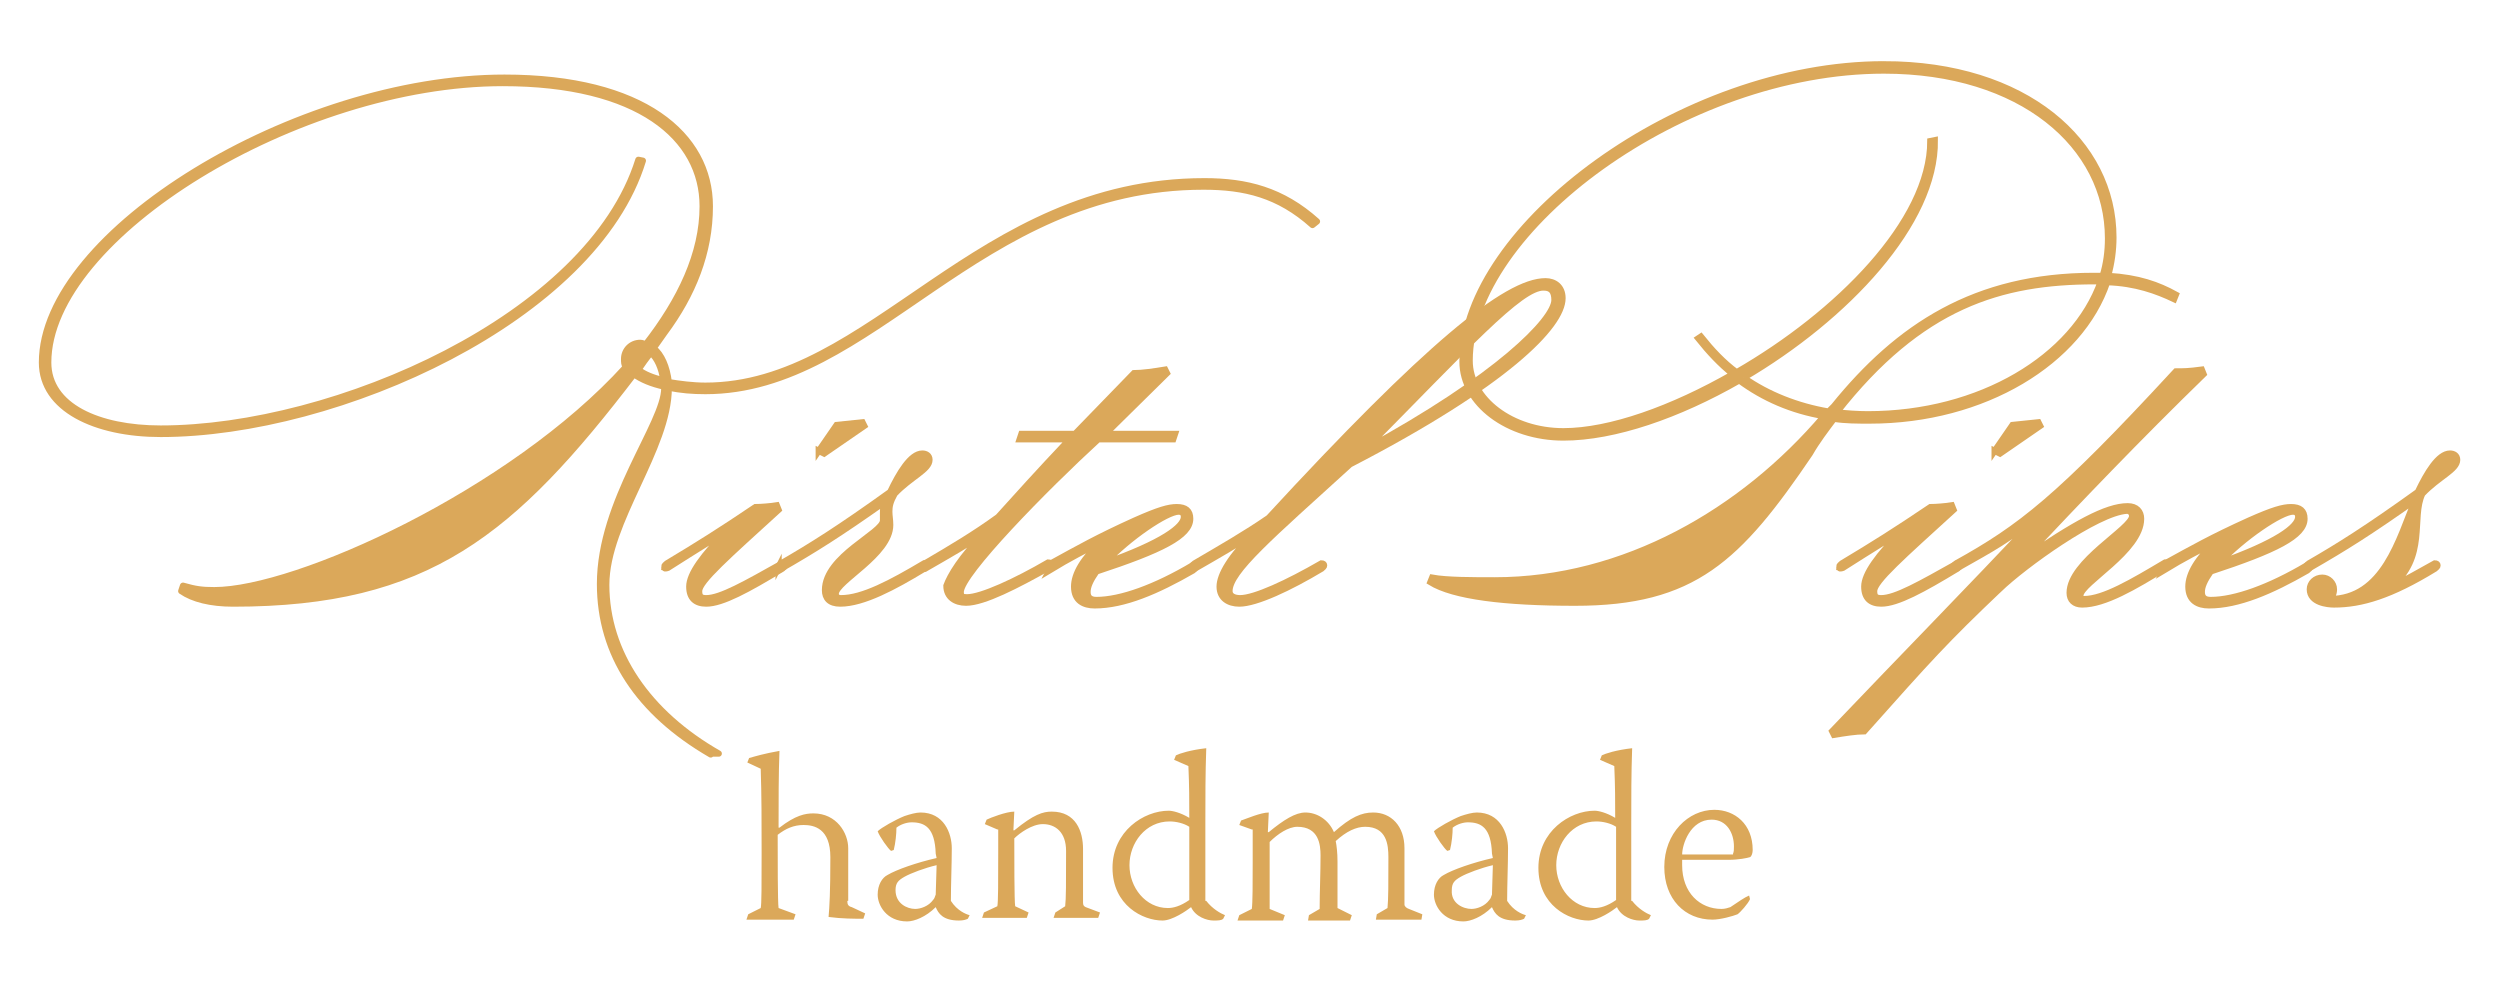 <svg xmlns="http://www.w3.org/2000/svg" xml:space="preserve" id="Ebene_1" x="0" y="0" version="1.1" viewBox="0 0 280 110"><style>.st2{fill:#dba85a;stroke:#dba85a;stroke-width:.7;stroke-miterlimit:10}</style><path fill="#dba85a" d="M94.9 100.9c0 .4.1.6.5.7l1.5.7-.2.6c-1 0-2.4 0-3.9-.2.1-1.1.2-2.8.2-6.7 0-3.2-1.8-3.6-3-3.6-1.1 0-2 .4-2.9 1.1 0 2.6 0 7.6.1 8.2l1.9.7-.2.6h-5.3l.2-.6 1.4-.7c.1-.4.1-2.7.1-6.2 0-3.4 0-6.4-.1-9.4l-1.5-.7.2-.5c.7-.2 1.7-.5 3.4-.8-.1 2.6-.1 5.6-.1 8.6h.1c1.8-1.4 2.9-1.6 3.8-1.6 2.6 0 3.9 2.2 3.9 3.9v5.9zm9.9-5.3c-.1-2.9-1.2-3.5-2.7-3.5-.5 0-1.2.2-1.7.6 0 .7-.1 1.7-.3 2.5l-.3.1c-.3-.2-1.3-1.6-1.5-2.2.4-.4 2-1.3 3-1.7.6-.2 1.3-.4 1.8-.4 2.6 0 3.5 2.3 3.5 4 0 1.8-.1 4.1-.1 5.9.7 1.1 1.7 1.5 2.1 1.6l-.2.4c-.2.1-.5.2-1 .2-1.8 0-2.3-.8-2.6-1.5-1.1 1.1-2.4 1.6-3.2 1.6-2.3 0-3.3-1.8-3.3-3 0-1.1.5-1.9 1.1-2.2 1-.6 3.3-1.4 5.5-1.9l-.1-.5zm-2.3 6.2c.6 0 1.5-.3 2-1 .2-.2.2-.4.3-.6l.1-3.3c-1.3.3-2.9.9-3.6 1.3-.7.4-1 .7-1 1.5 0 1.5 1.3 2.1 2.2 2.1zm9.2-8.9-1.4-.6.2-.5c.4-.2 2.2-.9 3.1-.9l-.1 2.1h.1c2.2-1.8 3.2-2.1 4.2-2.1 2.7 0 3.5 2.2 3.5 4.2v6c0 .3.1.4.3.5l1.6.6-.2.6h-5l.2-.6 1.1-.7c.1-.8.1-2.7.1-6.2 0-2.1-1.2-3-2.6-3-1.2 0-2.6 1-3.2 1.6 0 2 0 7.1.1 7.6l1.5.7-.2.6h-5l.2-.6 1.5-.7c.1-.4.1-2.8.1-6.2v-2.4zm23.4 8c.7.9 1.6 1.4 2.1 1.6l-.2.4c-.2.2-.6.2-1.1.2-.7 0-2-.4-2.5-1.5-.5.4-2.1 1.5-3.2 1.5-2.2 0-5.6-1.7-5.6-5.9 0-4.1 3.5-6.4 6.3-6.4.4 0 1.3.2 2.3.8 0-2 0-3.5-.1-5.8l-1.6-.7.2-.5c.4-.2 1.6-.6 3.4-.8-.1 2.9-.1 5.5-.1 8.3v8.8zm-1.9-8.3c-.6-.4-1.5-.6-2.2-.6-2.7 0-4.5 2.4-4.5 4.9 0 2.5 1.8 4.8 4.3 4.8.6 0 1.4-.2 2.4-.9v-8.2zm7 .3-1.4-.5.2-.5c.6-.2 2.2-.9 3.1-.9l-.1 2.2h.1c1.7-1.4 3-2.2 4.1-2.2 1.3 0 2.6.8 3.2 2.2 1.9-1.7 3.1-2.2 4.4-2.2 2 0 3.5 1.5 3.5 4v6.3c0 .2.2.4.5.5l1.5.6-.1.6h-5.1l.1-.6 1.2-.7c.1-1 .1-2.8.1-5.7 0-1.4-.2-3.4-2.6-3.4-1 0-2.1.5-3.3 1.6.1.5.2 1.3.2 2.3v5.2l1.6.8-.2.6h-4.7l.1-.6 1.2-.7c0-1.9.1-4 .1-6 0-1.2-.2-3.2-2.6-3.2-1 0-2.2.8-3.1 1.7v7.5l1.7.7-.2.6h-5.1l.2-.6 1.4-.7c.1-.6.1-3 .1-5.2v-3.7zm26.9 2.7c-.1-2.9-1.2-3.5-2.7-3.5-.5 0-1.2.2-1.7.6 0 .7-.1 1.7-.3 2.5l-.3.1c-.3-.2-1.3-1.6-1.5-2.2.4-.4 2-1.3 3-1.7.6-.2 1.3-.4 1.8-.4 2.6 0 3.5 2.3 3.5 4 0 1.8-.1 4.1-.1 5.9.7 1.1 1.7 1.5 2.1 1.6l-.2.4c-.2.1-.5.2-1 .2-1.8 0-2.3-.8-2.6-1.5-1.1 1.1-2.4 1.6-3.2 1.6-2.3 0-3.3-1.8-3.3-3 0-1.1.5-1.9 1.1-2.2 1-.6 3.3-1.4 5.5-1.9l-.1-.5zm-2.3 6.2c.6 0 1.5-.3 2-1 .2-.2.2-.4.3-.6l.1-3.3c-1.3.3-2.9.9-3.6 1.3-.7.4-1 .7-1 1.5-.1 1.5 1.3 2.1 2.2 2.1zm18-.9c.7.9 1.6 1.4 2.1 1.6l-.2.4c-.2.2-.6.2-1.1.2-.7 0-2-.4-2.5-1.5-.5.4-2.1 1.5-3.2 1.5-2.2 0-5.6-1.7-5.6-5.9 0-4.1 3.5-6.4 6.3-6.4.4 0 1.3.2 2.3.8 0-2 0-3.5-.1-5.8l-1.6-.7.2-.5c.4-.2 1.6-.6 3.4-.8-.1 2.9-.1 5.5-.1 8.3v8.8zm-1.8-8.3c-.6-.4-1.5-.6-2.2-.6-2.7 0-4.5 2.4-4.5 4.9 0 2.5 1.8 4.8 4.3 4.8.6 0 1.4-.2 2.4-.9v-8.2zm7.4 3.9v.4c0 3.1 2 4.9 4.4 4.9.4 0 .7-.1 1-.2.9-.6 1.6-1.1 2.1-1.3l.1.4c-.2.5-1.1 1.5-1.4 1.7-.5.2-1.9.6-2.8.6-3.1 0-5.4-2.3-5.4-5.9 0-3.8 2.7-6.4 5.6-6.4 2.3 0 4.3 1.6 4.3 4.5 0 .3-.1.7-.3.8-.3.1-1.3.3-2.4.3h-5.2zm5.7-.9c.1-.2.1-.5.1-.8 0-1.5-.8-3-2.5-3-2.4 0-3.3 2.8-3.3 3.9h5.7z"/><path fill="#dba85a" stroke="#dba85a" stroke-linecap="round" stroke-linejoin="round" stroke-miterlimit="10" stroke-width=".7" d="M79.6 84.5c-8.1-4.7-12.4-11.2-12.4-19.1 0-9.3 7.2-18 7.2-21.9v-.2c-1.4-.3-2.6-.8-3.4-1.4-13.6 17.8-23.1 25.7-44.9 25.7-2.5 0-4.5-.5-5.8-1.4l.2-.6c1.4.4 2.1.5 3.5.5 9.2 0 33.3-10.9 46.1-25-.2-.2-.2-.6-.2-.9 0-1 .8-1.8 1.8-1.8.2 0 .5.1.6.2 3.9-5 6.4-10.2 6.4-15.5 0-7.7-7.2-13.8-22.4-13.8-22.8 0-50.9 17.1-50.9 31.3C5.4 45.5 11 48 18 48c19.5 0 48-12.5 53.5-30.1l.5.1c-5.4 17.7-34.2 30.6-54 30.6-7.3 0-13.3-2.8-13.3-8C4.7 26 33.2 8.7 56.5 8.7c15.5 0 23 6.4 23 14.4 0 5.2-1.9 9.9-5.1 14.2L73.2 39c.9.7 1.5 2.1 1.7 3.8 1.2.2 2.7.4 4.1.4 18.6 0 30.3-22.9 55.9-22.9 4.7 0 8.7 1 12.6 4.5l-.5.4c-3.8-3.4-7.6-4.3-12.2-4.3-25.4 0-37 22.9-55.8 22.9-1.4 0-2.8-.1-4.1-.4 0 6.9-7 15-7 22.1 0 7.6 4.7 14.4 12.6 18.9h-.9zM72 39h-.2c-.6 0-1.1.5-1.1 1.1 0 .2 0 .2.1.4l.6-.6.6-.9zm2.3 3.6c-.2-1.4-.7-2.5-1.4-3.1-.5.6-1 1.3-1.4 1.9.6.5 1.6.9 2.8 1.2z"/><path d="M74.4 63.5c0-.2.1-.2.3-.4 3.5-2.1 5.9-3.6 9.9-6.3.6 0 1.8-.1 2.4-.2l.2.5c-5.7 5.2-8.9 8-8.9 9.1 0 .6.2.8.8.8 1.6 0 4.4-1.6 8.5-3.9.2 0 .3.1.3.2 0 .2-.1.2-.3.4-3.8 2.3-6.7 3.9-8.5 3.9-1.2 0-1.9-.6-1.9-1.9 0-1.4 1.5-3.5 4.4-6.4-2.3 1.5-3.2 2-6.8 4.3-.3.1-.4.1-.4-.1zm17.3-13 2-2.9 2.9-.3.2.4-4.5 3.1-.6-.3z" class="st2"/><path d="M87.2 63.5c0-.2.1-.2.3-.4 3.3-1.9 6.5-3.9 12.2-8 1-2.1 2.3-4.3 3.6-4.3.4 0 .8.2.8.7 0 1.1-2.1 1.9-3.9 3.8-.5.9-.6 1.4-.6 2 0 .5.1.9.1 1.5 0 3.3-6.1 6.3-6.1 7.7 0 .3.2.5.6.5 2.4 0 5.6-1.7 9.3-3.9.2 0 .3.1.3.2 0 .2-.1.2-.3.4-3.3 2-6.8 3.9-9.4 3.9-1.2 0-1.7-.6-1.7-1.5 0-3.8 6.5-6.4 6.5-7.8v-.7c0-.5 0-.9.2-1.4-5.1 3.6-7.8 5.3-11.8 7.6.1-.1-.1-.1-.1-.3z" class="st2"/><path d="M110.4 59.6c-1.9 1.3-4.2 2.6-6.8 4.1-.2 0-.3-.1-.3-.2 0-.2.1-.2.3-.4 2.9-1.7 5.6-3.3 8.2-5.2 1.9-2.1 4.5-5 8-8.7h-5.6l.2-.6h6l6.6-6.8c.9 0 2.3-.2 3.5-.4l.2.4-6.9 6.8h7.8l-.2.6H123c-6 5.5-15.4 15.1-15.4 17.1 0 .5.2.6.7.6 1.6 0 5.5-1.8 9.1-3.9.2 0 .3.1.3.2 0 .2-.1.3-.3.4-3.4 1.9-7.2 3.9-9.2 3.9-1.2 0-2.2-.6-2.2-1.9.4-1.1 1.6-3.2 4.4-6z" class="st2"/><path d="M117.4 63.5c0-.2.1-.2.3-.4 3.1-1.7 5.2-2.9 9.4-4.8 2.7-1.2 3.8-1.5 4.7-1.5 1 0 1.5.4 1.5 1.3 0 1.9-3.2 3.5-10.5 5.9-.7 1-1 1.7-1 2.3 0 .6.3.9 1 .9 2.7 0 6.6-1.4 10.8-3.9.2 0 .3.1.3.2 0 .2-.1.2-.3.4-4 2.3-7.7 3.9-11 3.9-1.2 0-2.3-.5-2.3-2.1 0-1.4 1-3.2 3.2-5.1-1.9 1-3.7 1.9-6 3.3.1-.2-.1-.2-.1-.4zm6.3-.4c6.5-2.3 8.9-4.1 8.9-5.2 0-.4-.2-.6-.6-.6-1.3 0-5.6 2.9-8.3 5.8z" class="st2"/><path d="M142.1 58c17.6-19.1 26.6-26.5 31-26.5 1 0 1.9.6 1.9 1.9 0 3.1-6.4 9.6-23.8 18.6-8.9 8.1-13.5 12-13.5 14.2 0 .6.6.8 1.2.8 1.6 0 5.3-1.7 9.1-3.9.2 0 .3.1.3.2 0 .2-.1.2-.3.4-3.5 2.1-7.3 3.9-9.2 3.9-1.2 0-2.2-.6-2.2-1.9 0-1.3 1.2-3.4 4-6.1-1.9 1.3-4.2 2.6-6.8 4.1-.2 0-.3-.1-.3-.2 0-.2.1-.2.3-.4 2.9-1.7 5.7-3.3 8.3-5.1zm10.7-7.6c14.9-8.1 21.3-14.6 21.3-16.8 0-1-.4-1.4-1.2-1.4-2.6-.1-8.7 6.7-20.1 18.2z" class="st2"/><path d="M211 7.2c15.8 0 25.7 8.7 25.7 19.4 0 1.4-.2 2.9-.6 4.3 3.4.2 5.6 1 7.6 2.1l-.2.5c-1.9-.9-4.3-1.8-7.5-1.9-3 8.9-13.8 15.5-26.6 15.5-1.4 0-2.7 0-4-.2-.9 1.2-1.9 2.5-2.7 3.9-8 11.8-13 16.7-26.3 16.7-7.9 0-13.6-.7-16.2-2.3l.2-.5c1.6.3 4.6.3 7 .3 14.5 0 27.8-7.7 36.9-18.4-3.6-.6-6.8-2-9.5-4-6.8 3.9-14 6.4-19.7 6.4-6.2 0-11.3-3.8-11.3-8.5.1-15.1 24.5-33.3 47.2-33.3zm-15.7 35.1c2.7 1.9 6 3.2 9.5 3.8l.6-.6c7.2-8.9 15.8-14.6 29.1-14.6h1c.4-1.3.6-2.7.6-4.2 0-10.4-9.7-18.8-25.1-18.8-22.4 0-46.4 17.8-46.4 32.5 0 4.3 4.7 7.9 10.5 7.9 5.2 0 12.2-2.5 19-6.4-1.4-1.1-2.7-2.5-3.9-4l.3-.2c1.2 1.5 2.5 2.9 4 4 11.3-6.5 21.7-16.9 21.7-25.9l.5-.1c.1 9.3-10 19.9-21.4 26.6zm10.4 3.9c1.1.1 2.3.2 3.5.2 12.6 0 23.1-6.4 26.1-14.9h-.7c-10.5 0-19.5 2.7-28.9 14.7zm.3 17.3c0-.2.1-.2.3-.4 3.5-2.1 5.9-3.6 9.9-6.3.6 0 1.8-.1 2.4-.2l.2.5c-5.7 5.2-8.9 8-8.9 9.1 0 .6.2.8.8.8 1.6 0 4.4-1.6 8.5-3.9.2 0 .3.1.3.2 0 .2-.1.2-.3.4-3.8 2.3-6.7 3.9-8.5 3.9-1.2 0-1.9-.6-1.9-1.9 0-1.4 1.5-3.5 4.4-6.4-2.3 1.5-3.2 2-6.8 4.3-.3.1-.4.1-.4-.1zm17.4-13 2-2.9 2.9-.3.2.4-4.5 3.1-.6-.3z" class="st2"/><path d="M223.9 66c-6 5.7-7.8 7.7-15.1 15.9-.9 0-2.2.2-3.4.4l-.2-.4c8.4-8.8 14.7-15.2 23.2-24.2-3.9 3-4.7 3.4-9.3 6-.2 0-.3-.1-.3-.2 0-.2.1-.2.3-.4 7.2-4 11.4-7.2 24.6-21.5.9 0 1.4 0 2.9-.2l.2.5c-7.4 7.2-13.8 13.9-20.3 20.8 5.8-4 9.4-6 11.8-6 1 0 1.5.6 1.5 1.4 0 3.6-6.8 7.2-6.8 8.6 0 .3.2.4.4.4 2.2 0 5.4-1.9 9.1-4.1.2 0 .3.1.3.2 0 .2-.1.2-.3.4-3.4 2.1-6.8 4.1-9.3 4.1-.9 0-1.4-.5-1.4-1.3 0-3.5 7-7.2 7-8.6 0-.3-.2-.6-.6-.6-3.3.2-11.5 6.1-14.3 8.8z" class="st2"/><path d="M242.2 63.5c0-.2.1-.2.3-.4 3.1-1.7 5.2-2.9 9.4-4.8 2.7-1.2 3.8-1.5 4.7-1.5 1 0 1.5.4 1.5 1.3 0 1.9-3.2 3.5-10.5 5.9-.7 1-1 1.7-1 2.3 0 .6.3.9 1 .9 2.7 0 6.6-1.4 10.8-3.9.2 0 .3.1.3.2 0 .2-.1.2-.3.4-4 2.3-7.7 3.9-11 3.9-1.2 0-2.3-.5-2.3-2.1 0-1.4 1-3.2 3.2-5.1-1.9 1-3.7 1.9-6 3.3.1-.2-.1-.2-.1-.4zm6.3-.4c6.5-2.3 8.9-4.1 8.9-5.2 0-.4-.2-.6-.6-.6-1.3 0-5.6 2.9-8.3 5.8z" class="st2"/><path d="M258.3 63.5c0-.2.1-.2.3-.4 3.3-1.9 6.5-3.9 12.2-8 1-2.1 2.3-4.3 3.6-4.3.4 0 .8.2.8.7 0 1.1-2.1 1.9-3.9 3.8-1.3 2.7.6 7.1-3.6 10.5 1.6-.8 3.6-1.9 5-2.7.2 0 .3.1.3.2 0 .2-.1.2-.3.4-4.9 3-8.2 4-11.3 4-.7 0-2.7-.2-2.7-1.7 0-.7.6-1.3 1.4-1.3.7 0 1.3.6 1.3 1.3 0 .5-.2.9-.5 1.1 6.1 0 7.8-6.8 9.6-11.1-5.1 3.6-7.8 5.3-11.8 7.6-.2.1-.4.1-.4-.1z" class="st2"/></svg>